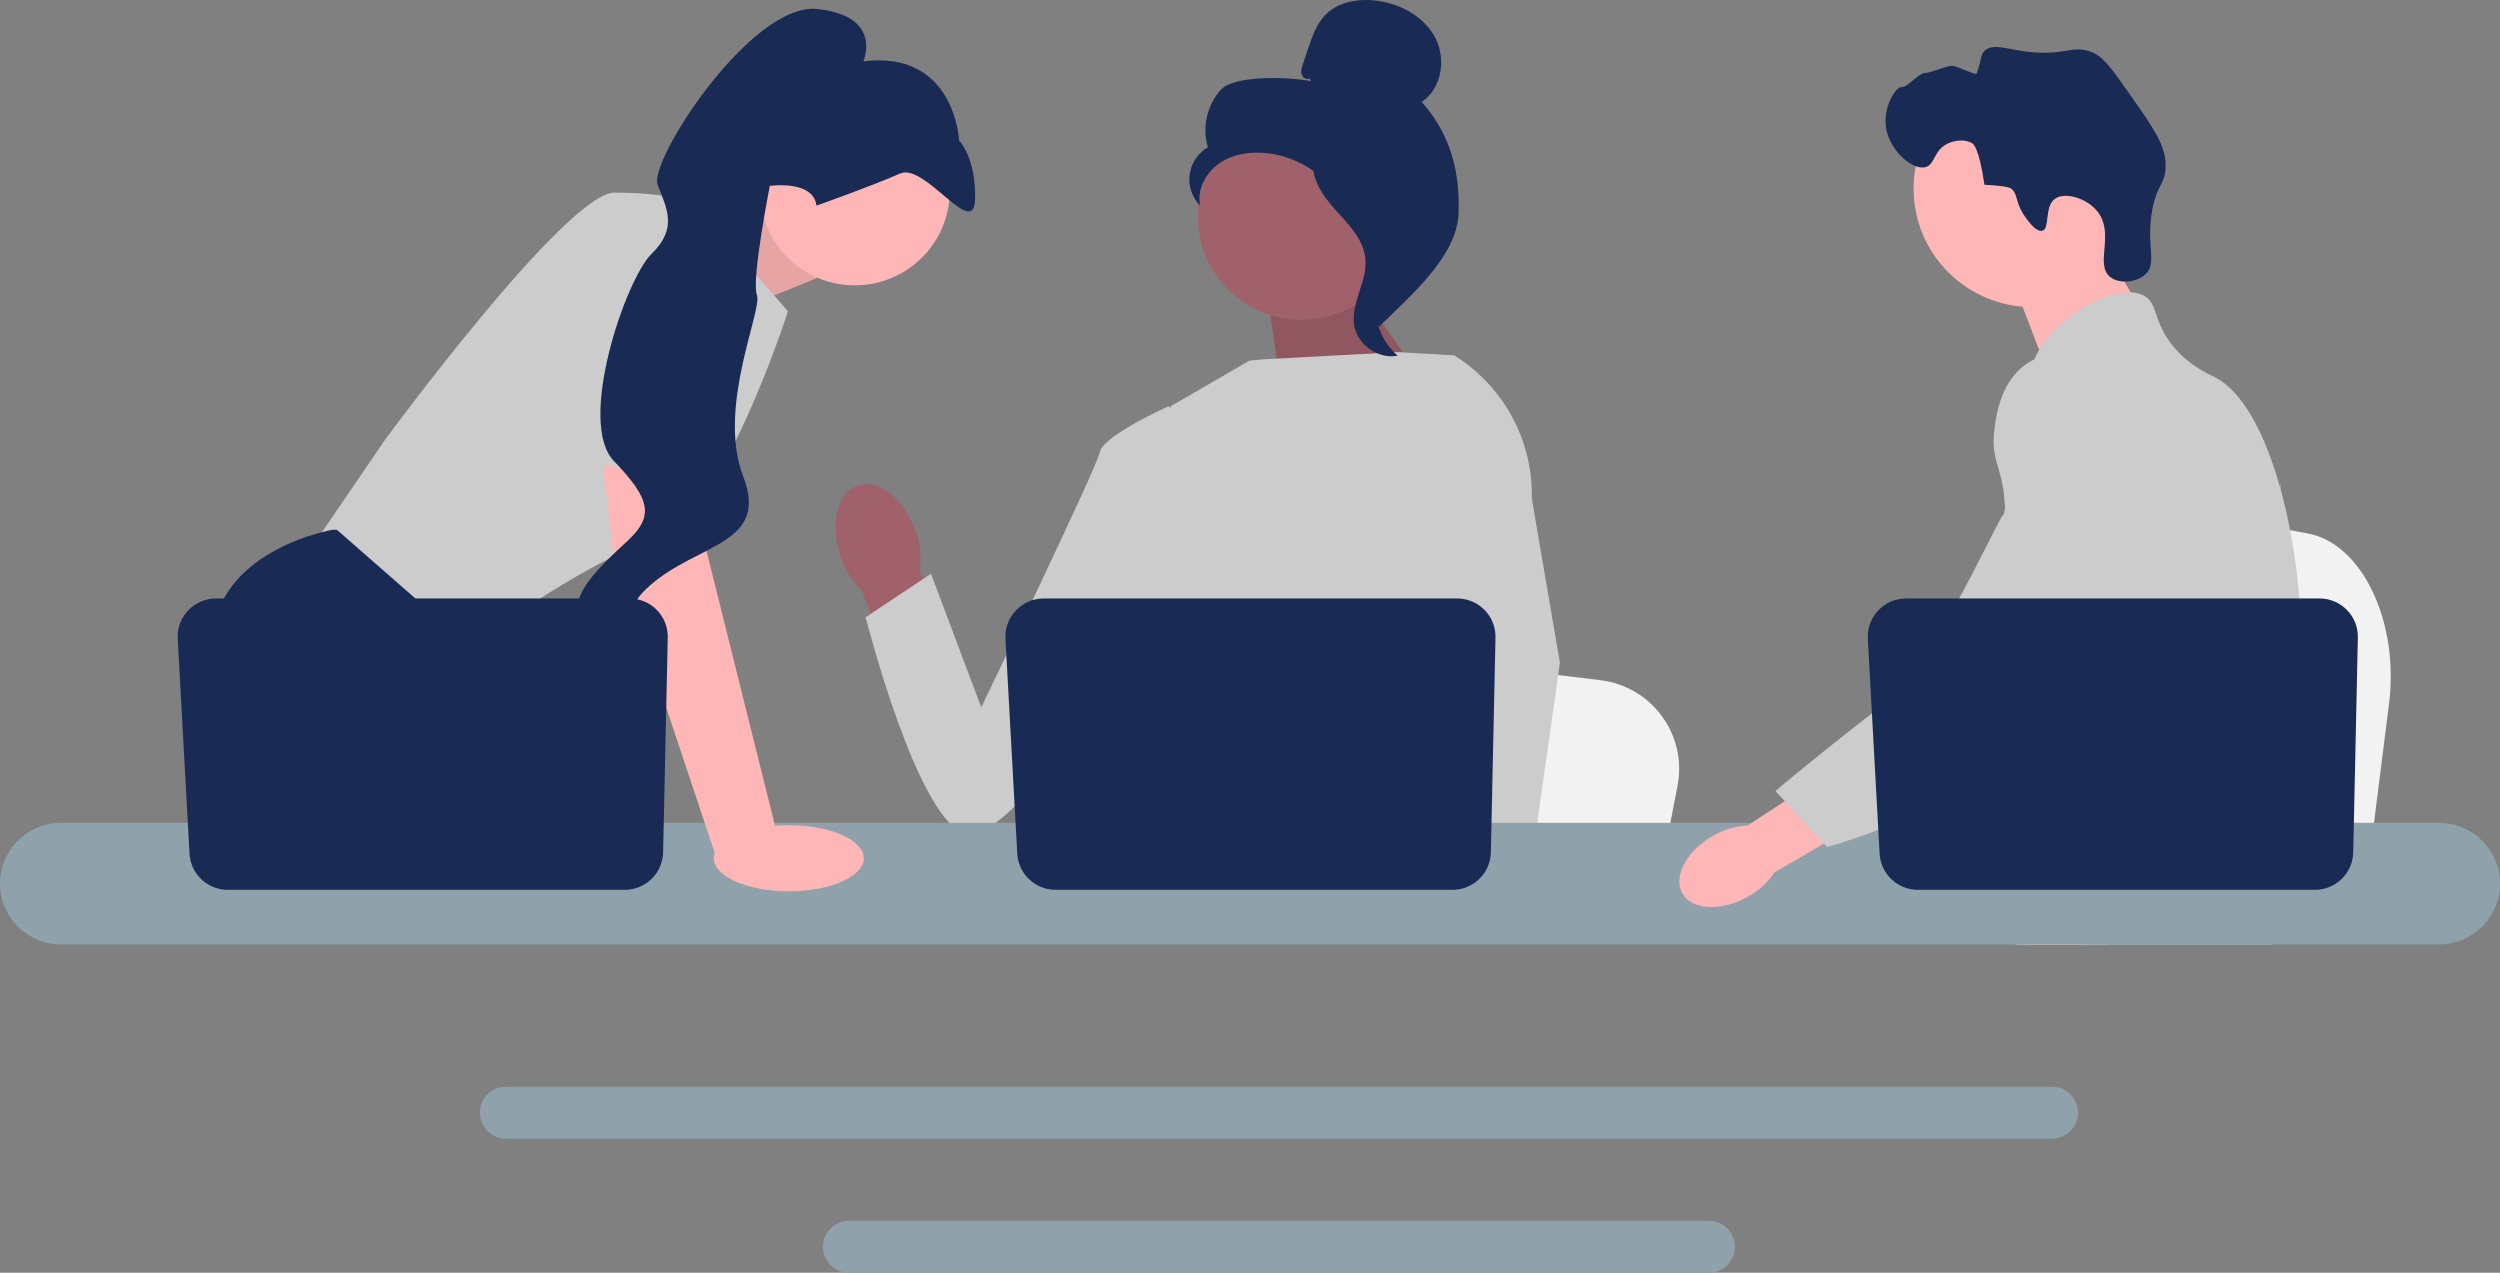 <svg width="440" height="224" viewBox="0 0 440 224" fill="none" xmlns="http://www.w3.org/2000/svg">
<rect x="0" y="0" width="440" height="224" fill="#808080" stroke="none"/>
<g clip-path="url(#clip0_68_1216)">
<path d="M420.47 123.84L419.091 134.771L415.671 161.922H346.949C347.486 155.836 348.219 147.077 349.003 137.622C349.08 136.677 349.162 135.727 349.239 134.771C351.204 111.002 353.355 84.105 353.355 84.105L362.389 85.781L379.918 89.028L387.061 90.35L406.188 93.897C415.725 95.662 422.284 109.414 420.47 123.84V123.84Z" fill="#F2F2F2"/>
<path d="M368.488 40.121L376.939 54.85L360.697 66.314L353.768 48.21L368.488 40.121Z" fill="#FFB6B6"/>
<path d="M357.73 54.055C369.292 54.055 378.665 44.719 378.665 33.203C378.665 21.687 369.292 12.352 357.73 12.352C346.167 12.352 336.794 21.687 336.794 33.203C336.794 44.719 346.167 54.055 357.73 54.055Z" fill="#FFB6B6"/>
<path d="M356.226 37.865C354.564 35.345 355.217 34.027 353.825 33.101C353.825 33.101 353.265 32.728 349.257 32.516C348.359 26.083 347.239 25.303 347.239 25.303C345.948 24.404 344.032 24.696 342.84 25.246C340.319 26.409 340.611 28.921 338.914 29.402C336.569 30.066 332.303 26.322 331.882 22.036C331.539 18.54 333.801 15.145 334.698 15.324C335.587 15.502 337.717 12.795 338.866 12.837C339.651 12.865 342.859 11.476 343.722 11.585C344.665 11.704 347.772 13.319 347.902 12.95C348.802 10.386 348.537 9.674 349.301 8.941C350.654 7.641 352.867 8.546 356.339 9.032C363.484 10.032 364.731 7.686 368.392 9.276C370.241 10.079 371.789 12.246 374.809 16.546C379.031 22.559 381.143 25.566 381.157 29.073C381.17 32.65 379.431 32.423 378.668 37.718C377.817 43.612 379.624 46.307 377.65 48.222C376.125 49.702 373.025 50.053 371.396 48.754C368.607 46.53 372.256 41.164 369.17 37.244C367.276 34.837 363.466 33.767 361.72 34.956C359.747 36.301 360.834 40.249 359.446 40.623C358.258 40.944 356.516 38.304 356.226 37.865L356.226 37.865Z" fill="#192A55"/>
<path d="M404.995 119.99C404.411 129.934 402.092 133.074 401.279 144.818C401.102 147.397 400.995 150.39 400.995 153.959C400.995 154.869 401 155.749 401 156.608C401 158.438 400.965 160.167 400.752 161.922C400.589 163.322 400.31 164.732 399.848 166.219H354.757C354.753 166.209 354.753 166.199 354.747 166.188C354.483 165.046 354.316 163.954 354.189 162.907C354.148 162.574 354.113 162.245 354.082 161.922C354.042 161.542 354.006 161.168 353.971 160.799C353.833 159.328 353.697 157.938 353.371 156.608C352.935 154.773 352.143 153.044 350.519 151.375C349.854 150.693 349.189 150.162 348.539 149.697C348.412 149.611 348.29 149.525 348.164 149.439C346.367 148.21 344.666 147.326 343.194 144.818C343.169 144.783 343.148 144.742 343.128 144.707C342.874 144.267 342.214 143.114 341.737 141.578C341.234 139.98 340.93 137.973 341.478 135.92C342.783 131.057 347.615 130.571 351.565 125.657C351.991 125.127 352.412 124.54 352.813 123.888C354.6 120.996 355.082 118.448 355.651 115.42C355.742 114.929 355.823 114.444 355.889 113.974C355.94 113.62 355.986 113.271 356.022 112.927C356.336 110.04 356.184 107.553 355.813 105.328C354.605 98.043 351.042 93.534 353.559 86.996C354.351 84.944 355.473 83.402 356.605 82.082C359.001 79.287 361.463 77.472 361.037 73.862C360.605 70.222 357.833 69.721 357.524 66.541C357.366 64.934 357.894 63.24 358.884 61.577V61.572C362.052 56.218 369.96 51.288 374.985 51.445C375.914 51.471 376.737 51.678 377.422 52.077C379.904 53.533 378.869 56.713 382.671 61.172C385.498 64.484 388.696 65.808 389.909 66.435C394.716 68.933 398.625 76.299 401.279 85.718C401.3 85.788 401.32 85.859 401.34 85.935C402.98 91.835 404.138 98.534 404.711 105.328C404.955 108.205 405.097 111.097 405.127 113.958C405.153 116.244 405.102 118.226 404.995 119.99Z" fill="#CCCCCC"/>
<path d="M371.23 154.06L370.311 156.608L369.732 158.206L368.392 161.921L366.839 166.219H356.854L358.529 161.921L359.306 159.919L360.595 156.608L362.757 151.047L371.23 154.06Z" fill="#FFB6B6"/>
<path d="M401.437 84.848C401.412 85.177 401.376 85.54 401.341 85.935C400.945 89.949 400.011 97.133 398.645 105.328C397.925 109.651 397.082 114.257 396.133 118.832C394.092 128.706 391.554 138.428 388.686 144.818C388.173 145.971 387.646 147.012 387.107 147.933C386.696 148.635 386.264 149.328 385.813 150.01C384.351 152.25 382.711 154.374 381.011 156.355C380.945 156.441 380.869 156.522 380.793 156.608C380.519 156.931 380.234 157.25 379.95 157.569C378.559 159.131 377.138 160.587 375.762 161.921C374.087 163.55 372.473 164.99 371.026 166.219H354.813L354.747 166.188L352.412 165.157C352.412 165.157 353.077 164.378 354.189 162.907C354.418 162.609 354.661 162.28 354.925 161.921C355.25 161.482 355.6 160.996 355.976 160.47C356.757 159.368 357.646 158.074 358.6 156.608C360.448 153.772 362.554 150.283 364.681 146.244C364.925 145.774 365.173 145.299 365.422 144.818C365.427 144.803 365.438 144.788 365.443 144.773C365.864 143.954 366.28 143.109 366.696 142.25C370.224 134.939 371.235 128.873 371.524 126.906C371.93 124.125 372.493 120.237 372.341 115.96C372.239 113.14 371.828 110.156 370.849 107.194V107.189C370.646 106.567 370.417 105.945 370.158 105.328C369.696 104.221 369.148 103.129 368.498 102.052C365.63 97.31 363.301 97.113 361.448 91.946C360.899 90.414 359.656 86.956 360.036 83.306V83.301C360.082 82.851 360.158 82.396 360.26 81.941V81.936C360.285 81.809 360.321 81.678 360.357 81.552C360.646 80.434 361.123 79.327 361.849 78.275C363.265 76.233 365.199 75.02 366.93 74.297L366.935 74.292C368.935 73.463 370.661 73.286 370.996 73.255C378.412 72.598 384.163 78.806 387.305 82.199C388.518 83.508 389.63 84.605 390.646 85.5C398.549 92.528 400.716 88.038 401.28 85.718C401.366 85.359 401.412 85.05 401.437 84.848V84.848Z" fill="#CCCCCC"/>
<path d="M401.463 84.585C401.463 84.61 401.458 84.696 401.437 84.838C401.447 84.762 401.453 84.686 401.458 84.615C401.458 84.6 401.458 84.59 401.463 84.585Z" fill="#CCCCCC"/>
<path d="M361.148 191.265H89.045C86.517 191.265 84.456 193.312 84.456 195.83C84.456 198.353 86.517 200.4 89.045 200.4H361.148C363.676 200.4 365.732 198.353 365.732 195.83C365.732 193.312 363.676 191.265 361.148 191.265Z" fill="#8FA2AB"/>
<path d="M300.763 214.865H149.425C146.897 214.865 144.841 216.912 144.841 219.43C144.841 221.947 146.897 224 149.425 224H300.763C303.291 224 305.352 221.947 305.352 219.43C305.352 216.912 303.291 214.865 300.763 214.865Z" fill="#8FA2AB"/>
<path d="M119.323 41.09L136.472 33.902L143.828 48.92L125.807 56.246L119.323 41.09Z" fill="#FFB6B6"/>
<path opacity="0.1" d="M119.323 41.09L136.472 33.902L143.828 48.92L125.807 56.246L119.323 41.09Z" fill="black"/>
<path d="M121.761 35.367L138.679 54.781C138.679 54.781 126.91 91.776 115.141 95.073C103.372 98.37 81.674 114.487 81.674 114.487L54.459 96.904L67.698 77.491C67.698 77.491 99.695 33.902 108.154 33.902C116.612 33.902 121.761 35.367 121.761 35.367V35.367Z" fill="#CCCCCC"/>
<path d="M98.904 161.922H59.523L57.033 158.607L46.868 145.072L44.529 141.959C44.529 141.959 35.702 125.842 37.541 111.19C39.38 96.538 58.504 93.242 58.504 93.242H59.291L82.704 113.732L81.306 132.801L88.72 145.072L98.904 161.922Z" fill="#192A55"/>
<path d="M67.588 161.922H57.033V146.354L67.588 161.922Z" fill="#192A55"/>
<path d="M295.247 138.288L293.934 145.072L290.676 161.922H225.216C225.727 158.145 226.426 152.709 227.172 146.841C227.246 146.255 227.323 145.666 227.397 145.072C229.269 130.321 231.317 113.629 231.317 113.629L239.923 114.67L256.62 116.684L263.424 117.505L281.643 119.706C290.727 120.801 296.976 129.336 295.247 138.288H295.247Z" fill="#F2F2F2"/>
<path d="M387.886 161.922H352.381C352.922 161.288 353.227 160.922 353.227 160.922L363.87 159.171L385.801 155.566C385.801 155.566 386.801 158.141 387.886 161.922V161.922Z" fill="#192A55"/>
<path d="M237.284 48.416L252.724 70.165L225.791 70.966L222.9 50.527L237.284 48.416Z" fill="#A0616A"/>
<path opacity="0.1" d="M237.284 48.416L252.724 70.165L225.791 70.966L222.9 50.527L237.284 48.416Z" fill="black"/>
<path d="M161.138 93.477C159.157 87.785 154.602 84.189 150.965 85.446C147.328 86.702 145.987 92.334 147.97 98.028C148.73 100.314 150.029 102.384 151.758 104.067L160.458 128.08L171.685 123.773L161.917 100.558C162.229 98.17 161.962 95.742 161.138 93.477Z" fill="#A0616A"/>
<path d="M265.656 82.395L265.634 104.56L263.564 112.747L259.305 129.585L256.205 145.072L253.895 156.61L253.071 160.731C252.45 161.145 251.832 161.541 251.214 161.922H197.42C194.363 160.094 192.653 158.673 192.653 158.673C192.653 158.673 193.499 157.881 194.466 156.61C196.099 154.464 198.074 150.948 196.864 147.589C196.611 146.885 196.544 146.028 196.622 145.072C197.114 138.765 203.756 128.098 203.756 128.098L202.381 112.267L201.778 105.329L206.03 71.502L219.892 63.476L222.285 63.246L245.907 61.975L255.671 62.535L256.116 62.656L265.656 82.395V82.395Z" fill="#CCCCCC"/>
<path d="M266.705 161.922H254.936L254.417 156.61L254.406 156.504L257.738 156.277L266.407 155.687L266.558 158.867L266.675 161.306L266.705 161.922Z" fill="#FFB6B6"/>
<path d="M269.602 87.754L274.545 116.644L270.511 145.072L269.882 149.497L268.771 157.31L268.429 159.713L268.44 159.973L268.525 161.922H254.55L254.035 156.61L253.991 156.134L252.939 145.255L252.92 145.072L250.688 122.003L255.064 105.329L255.388 104.102V104.098L257.292 75.549L255.818 62.575L255.803 62.454C255.832 62.473 255.858 62.491 255.887 62.509C255.965 62.557 256.042 62.605 256.115 62.656C264.707 68.084 269.826 77.608 269.602 87.754Z" fill="#CCCCCC"/>
<path d="M211.037 77.038L205.663 71.501C205.663 71.501 194.158 76.667 193.585 79.533C193.011 82.399 172.698 124.491 172.698 124.491L163.861 100.982L152.358 108.632C152.358 108.632 161.588 145.13 170.22 146.843C178.853 148.556 207.784 103.644 207.784 103.644L211.037 77.038H211.037Z" fill="#CCCCCC"/>
<path d="M429.254 144.818H10.741C4.817 144.818 0 149.621 0 155.521C0 161.421 4.817 166.219 10.741 166.219H429.254C435.178 166.219 440 161.421 440 155.521C440 149.621 435.178 144.818 429.254 144.818Z" fill="#8FA2AB"/>
<path d="M263.206 112.205L262.393 150.023C262.314 153.684 259.312 156.61 255.635 156.61H185.787C182.197 156.61 179.234 153.816 179.038 150.246L176.962 112.429C176.751 108.572 179.833 105.329 183.711 105.329H256.449C260.238 105.329 263.287 108.432 263.206 112.205Z" fill="#192A55"/>
<path d="M150.447 50.219C159.677 50.219 167.159 42.767 167.159 33.575C167.159 24.382 159.677 16.93 150.447 16.93C141.218 16.93 133.736 24.382 133.736 33.575C133.736 42.767 141.218 50.219 150.447 50.219Z" fill="#FFB6B6"/>
<path d="M122.497 77.124L124.336 96.904L136.84 147.087L126.037 150.858L107.786 96.172L105.265 74.194L122.497 77.124Z" fill="#FFB6B6"/>
<path d="M117.523 112.205L116.709 150.023C116.63 153.684 113.628 156.61 109.952 156.61H40.103C36.514 156.61 33.55 153.816 33.354 150.246L31.279 112.429C31.067 108.572 34.15 105.329 38.028 105.329H110.765C114.555 105.329 117.604 108.432 117.523 112.205Z" fill="#192A55"/>
<path d="M138.831 156.866C146.12 156.866 152.029 154.263 152.029 151.052C152.029 147.841 146.12 145.238 138.831 145.238C131.542 145.238 125.633 147.841 125.633 151.052C125.633 154.263 131.542 156.866 138.831 156.866Z" fill="#FFB6B6"/>
<path d="M96.569 80.149L104.108 40.129C104.108 40.129 125.071 37.198 125.807 44.158C126.542 51.118 125.281 85.13 125.281 85.13L96.569 80.149V80.149Z" fill="#CCCCCC"/>
<path d="M143.702 36.191C143.702 36.191 154.039 32.517 158.4 30.54C162.76 28.563 171.424 42.353 171.616 35.07C171.809 27.787 168.816 24.732 168.816 24.732C168.816 24.732 168.068 8.799 151.951 10.791C151.951 10.791 155.496 2.82 143.859 1.587C132.223 0.355 114.119 28.342 115.74 32.525C117.362 36.708 119.305 40.166 114.705 44.638C110.106 49.11 101.492 74.349 108.046 81.141C114.599 87.933 115.029 90.88 110.539 95.106C106.049 99.331 95.435 108.518 106.911 110.113C118.386 111.708 105.861 110.517 114.416 103.022C122.971 95.527 135.455 95.833 130.794 83.808C126.133 71.783 134.231 54.552 133.218 51.938C132.204 49.323 135.488 32.723 135.488 32.723C135.488 32.723 143.13 31.605 143.702 36.191V36.191Z" fill="#192A55"/>
<path d="M229.028 56.288C239.075 56.288 247.22 48.176 247.22 38.17C247.22 28.163 239.075 20.051 229.028 20.051C218.981 20.051 210.837 28.163 210.837 38.17C210.837 48.176 218.981 56.288 229.028 56.288Z" fill="#A0616A"/>
<path d="M230.48 13.811C229.954 14.117 229.249 13.654 229.08 13.07C228.911 12.487 229.108 11.868 229.303 11.293L230.284 8.397C230.98 6.344 231.719 4.218 233.227 2.655C235.502 0.296 239.119 -0.304 242.374 0.131C246.555 0.689 250.679 2.944 252.623 6.672C254.567 10.401 253.74 15.603 250.227 17.929C255.233 23.644 256.978 30.012 256.703 37.591C256.427 45.17 248.135 52.145 242.727 57.484C241.519 56.755 240.421 53.338 241.085 52.097C241.749 50.856 240.798 49.418 241.62 48.274C242.443 47.131 243.131 48.951 242.299 47.815C241.775 47.097 243.823 45.447 243.043 45.017C239.27 42.941 238.016 38.257 235.646 34.671C232.789 30.345 227.897 27.416 222.721 26.93C219.87 26.662 216.858 27.147 214.521 28.796C212.184 30.445 210.671 33.391 211.213 36.192C209.81 34.772 209.111 32.692 209.374 30.717C209.638 28.742 210.858 26.916 212.585 25.911C211.535 22.452 212.434 18.474 214.872 15.797C217.309 13.121 227.197 13.577 230.755 14.281L230.48 13.811Z" fill="#192A55"/>
<path d="M231.033 27.035C235.746 27.542 239.149 31.608 242.022 35.363C243.679 37.527 245.413 39.917 245.372 42.639C245.33 45.389 243.483 47.749 242.6 50.356C241.158 54.617 242.564 59.688 245.998 62.608C242.605 63.249 238.936 60.715 238.351 57.325C237.669 53.378 240.672 49.569 240.317 45.581C240.003 42.066 237.223 39.362 234.859 36.734C232.495 34.107 230.275 30.62 231.363 27.262L231.033 27.035Z" fill="#192A55"/>
<path d="M301.493 147.108C296.824 149.753 294.41 154.295 296.101 157.254C297.791 160.213 302.945 160.467 307.614 157.821C309.494 156.789 311.099 155.324 312.294 153.549L331.932 142.095L326.339 133.031L307.573 145.285C305.429 145.4 303.344 146.025 301.493 147.108Z" fill="#FFB6B6"/>
<path d="M367.983 63.115C367.396 62.884 362.247 60.941 357.546 63.506C352.146 66.451 351.312 73.175 351.019 75.534C350.343 80.982 352.334 82.203 352.754 87.718C353.541 98.037 355.614 86.265 352.303 90.975C351.157 92.606 339.452 117.87 332.996 122.819C320.441 132.444 312.469 139.222 312.469 139.222L321.571 149.069C321.571 149.069 335.953 145.252 348.665 137.031C361.704 128.599 368.224 124.382 373.268 116.134C373.703 115.423 384.096 97.844 378.514 78.406C377.241 73.972 374.908 65.849 367.983 63.115Z" fill="#CCCCCC"/>
<path d="M414.981 112.205L414.167 150.023C414.089 153.684 411.086 156.61 407.41 156.61H337.562C333.972 156.61 331.009 153.816 330.813 150.246L328.737 112.429C328.525 108.572 331.608 105.329 335.486 105.329H408.224C412.013 105.329 415.062 108.432 414.981 112.205Z" fill="#192A55"/>
</g>
<defs>
<clipPath id="clip0_68_1216">
<rect width="440" height="224" fill="white"/>
</clipPath>
</defs>
</svg>
